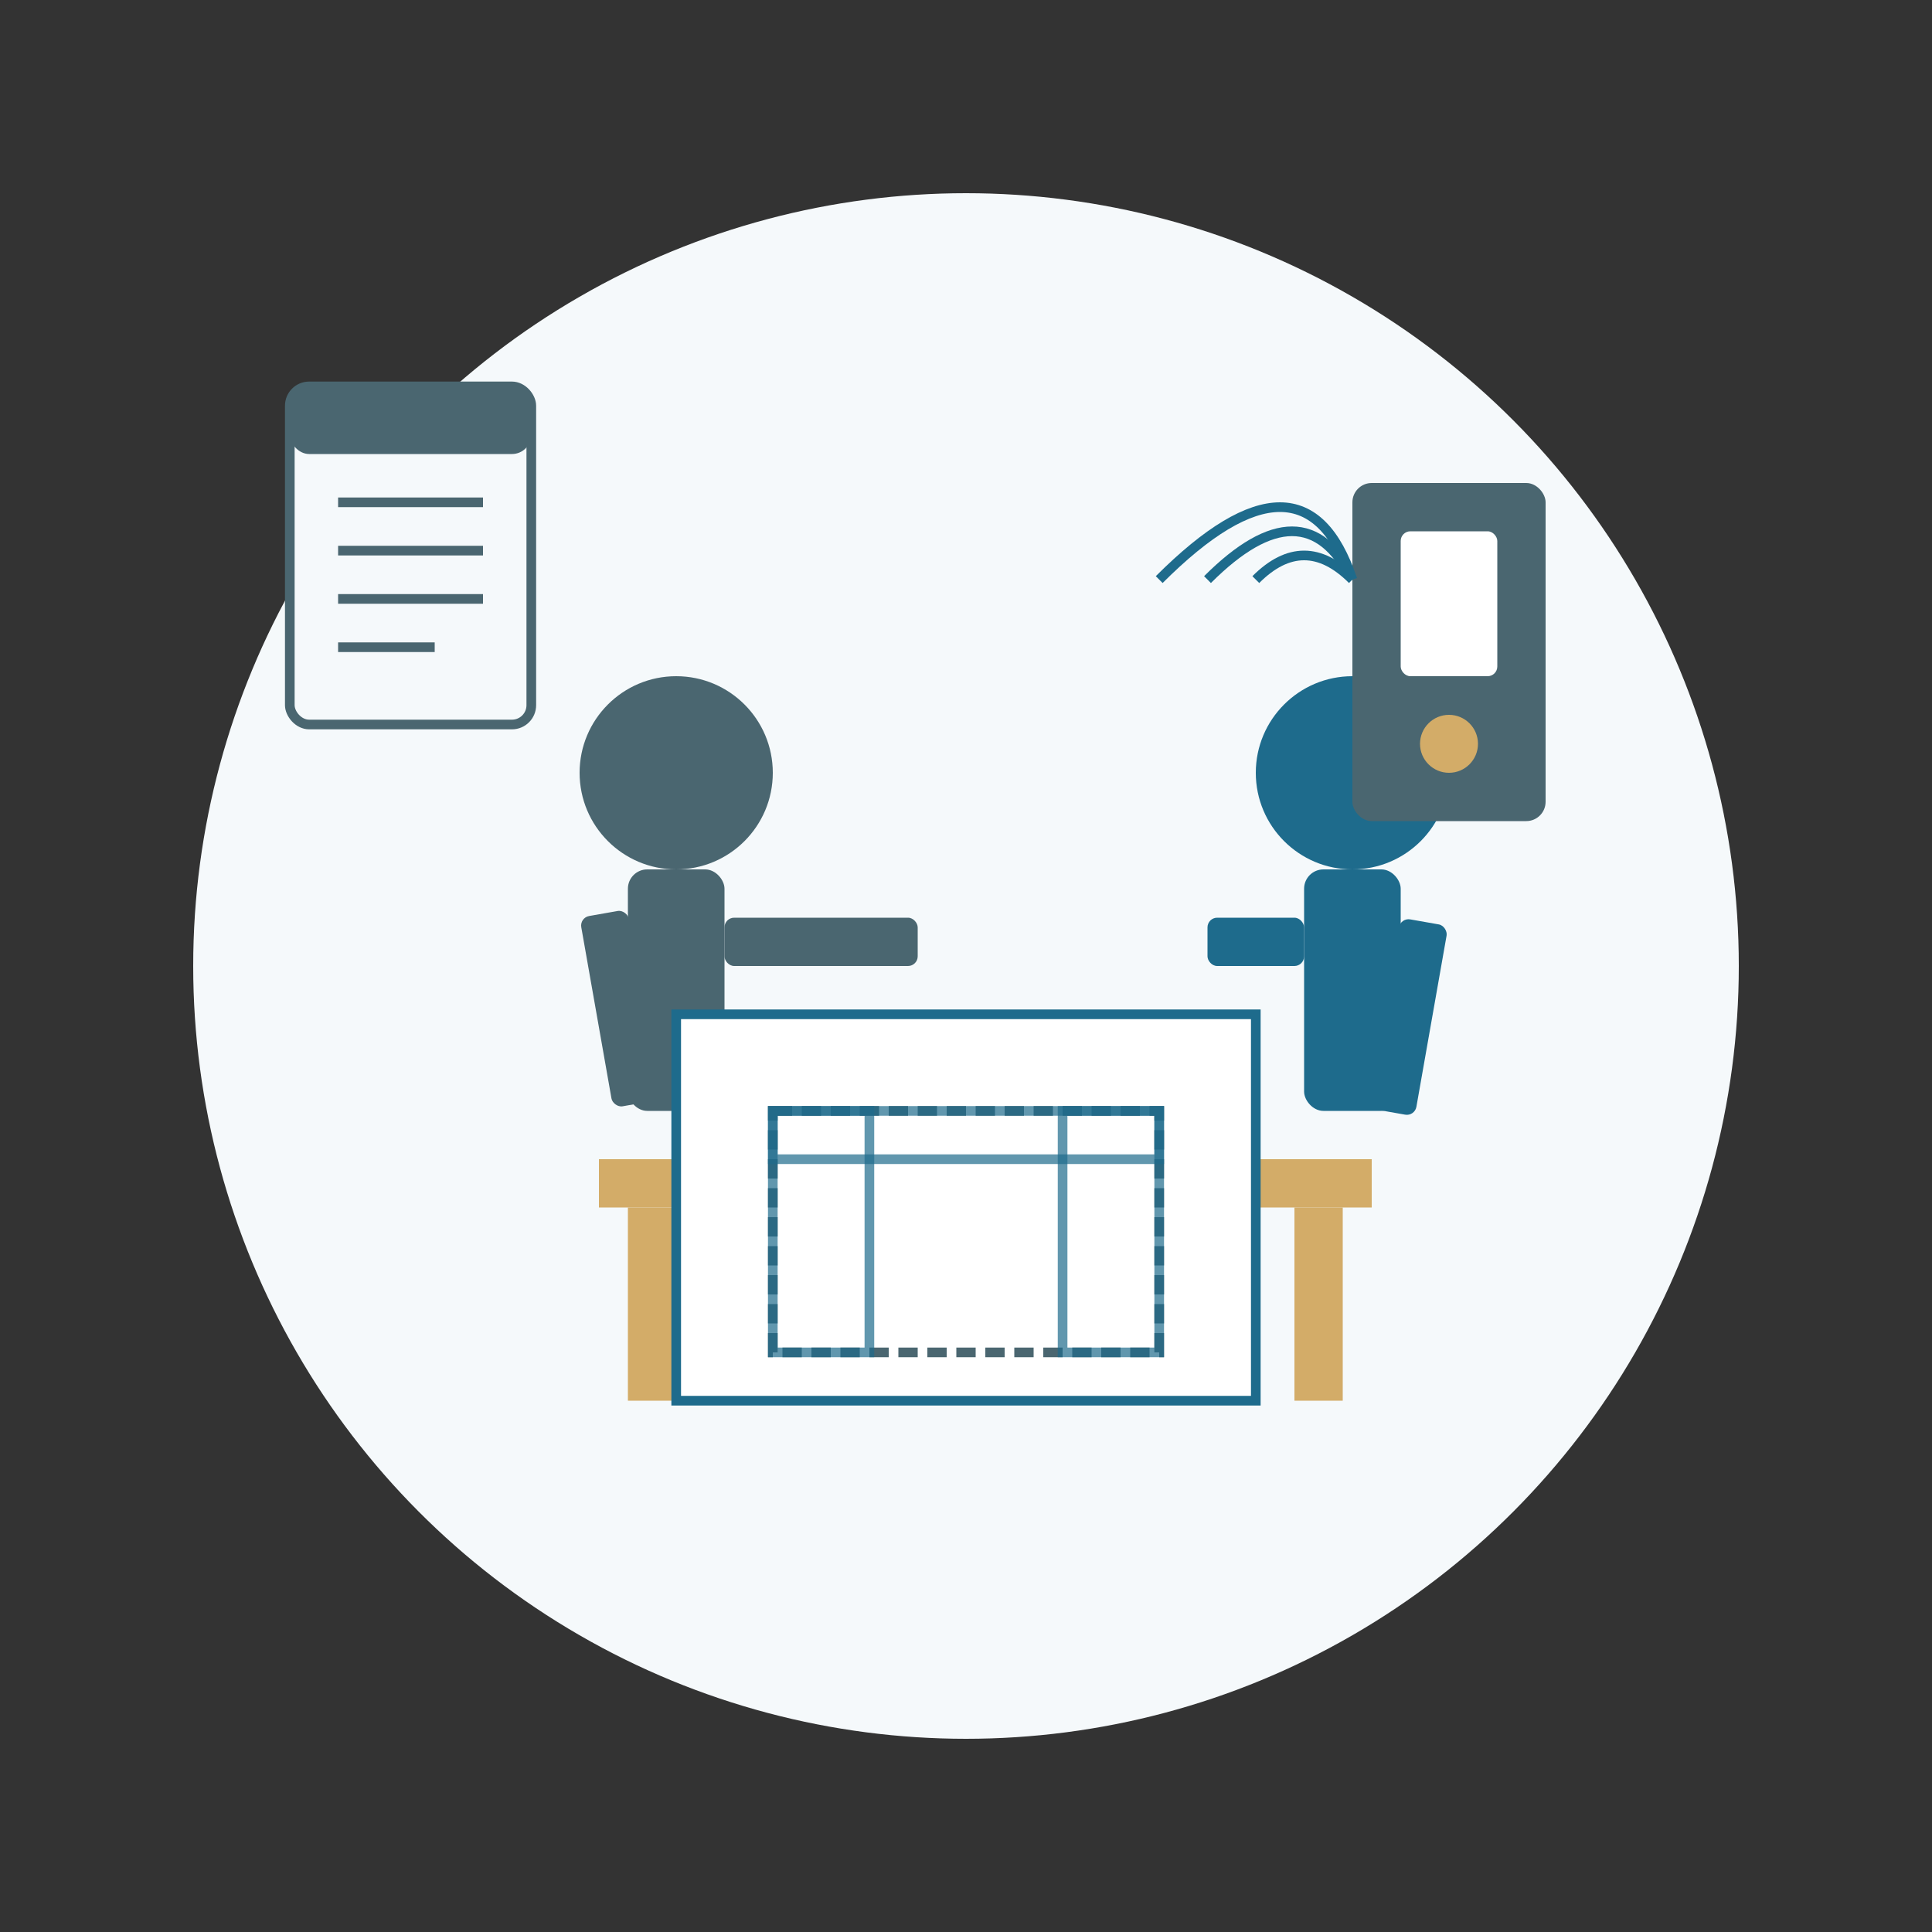 <svg width="200" height="200" viewBox="0 0 200 200" xmlns="http://www.w3.org/2000/svg">
  <rect x="0" y="0" width="200" height="200" fill="#333333" stroke="none"/>
  <!-- Background circle -->
  <circle cx="100" cy="100" r="80" fill="#F5F9FB" />
  
  <!-- Consultation scene - Two people looking at plans -->
  <g transform="translate(50, 60)">
    <!-- Person 1 - Consultant -->
    <g transform="translate(0, 0)">
      <!-- Head -->
      <circle cx="20" cy="20" r="10" fill="#4A6670" />
      
      <!-- Body -->
      <rect x="15" y="30" width="10" height="25" rx="2" ry="2" fill="#4A6670" />
      
      <!-- Arms -->
      <rect x="10" y="35" width="5" height="20" fill="#4A6670" transform="rotate(-10, 10, 35)" rx="1" ry="1" />
      <rect x="25" y="35" width="20" height="5" fill="#4A6670" rx="1" ry="1" />
    </g>
    
    <!-- Person 2 - Client -->
    <g transform="translate(70, 0)">
      <!-- Head -->
      <circle cx="20" cy="20" r="10" fill="#1E6B8C" />
      
      <!-- Body -->
      <rect x="15" y="30" width="10" height="25" rx="2" ry="2" fill="#1E6B8C" />
      
      <!-- Arms -->
      <rect x="5" y="35" width="10" height="5" fill="#1E6B8C" rx="1" ry="1" />
      <rect x="25" y="35" width="5" height="20" fill="#1E6B8C" transform="rotate(10, 25, 35)" rx="1" ry="1" />
    </g>
    
    <!-- Table -->
    <rect x="12" y="60" width="80" height="5" fill="#D3AC68" />
    <rect x="15" y="65" width="5" height="20" fill="#D3AC68" />
    <rect x="84" y="65" width="5" height="20" fill="#D3AC68" />
    
    <!-- Blueprint/Floor plan on table -->
    <rect x="20" y="45" width="60" height="40" fill="#FFFFFF" stroke="#1E6B8C" stroke-width="1" />
    
    <!-- Room layout on blueprint -->
    <rect x="30" y="55" width="40" height="25" fill="none" stroke="#4A6670" stroke-width="1" stroke-dasharray="2,1" />
    
    <!-- Acoustic panels represented on blueprint -->
    <rect x="30" y="55" width="10" height="25" fill="none" stroke="#1E6B8C" stroke-width="1" opacity="0.7" />
    <rect x="60" y="55" width="10" height="25" fill="none" stroke="#1E6B8C" stroke-width="1" opacity="0.7" />
    <rect x="30" y="55" width="40" height="5" fill="none" stroke="#1E6B8C" stroke-width="1" opacity="0.7" />
  </g>
  
  <!-- Sound measurement tools -->
  <g transform="translate(140, 50)">
    <!-- Sound meter device -->
    <rect x="0" y="0" width="20" height="35" rx="2" ry="2" fill="#4A6670" />
    <rect x="5" y="5" width="10" height="15" rx="1" ry="1" fill="#FFFFFF" />
    <circle cx="10" cy="27" r="3" fill="#D3AC68" />
    
    <!-- Sound waves visualization -->
    <path d="M-10 10 Q-5 5, 0 10" stroke="#1E6B8C" stroke-width="1" fill="none" />
    <path d="M-15 10 Q-5 0, 0 10" stroke="#1E6B8C" stroke-width="1" fill="none" />
    <path d="M-20 10 Q-5 -5, 0 10" stroke="#1E6B8C" stroke-width="1" fill="none" />
  </g>
  
  <!-- Clipboard with assessment form -->
  <g transform="translate(30, 40)">
    <rect x="0" y="0" width="25" height="35" rx="2" ry="2" fill="#F5F9FB" stroke="#4A6670" stroke-width="1" />
    <rect x="0" y="0" width="25" height="7" rx="2" ry="2" fill="#4A6670" />
    <line x1="5" y1="12" x2="20" y2="12" stroke="#4A6670" stroke-width="1" />
    <line x1="5" y1="17" x2="20" y2="17" stroke="#4A6670" stroke-width="1" />
    <line x1="5" y1="22" x2="20" y2="22" stroke="#4A6670" stroke-width="1" />
    <line x1="5" y1="27" x2="15" y2="27" stroke="#4A6670" stroke-width="1" />
  </g>
</svg>
